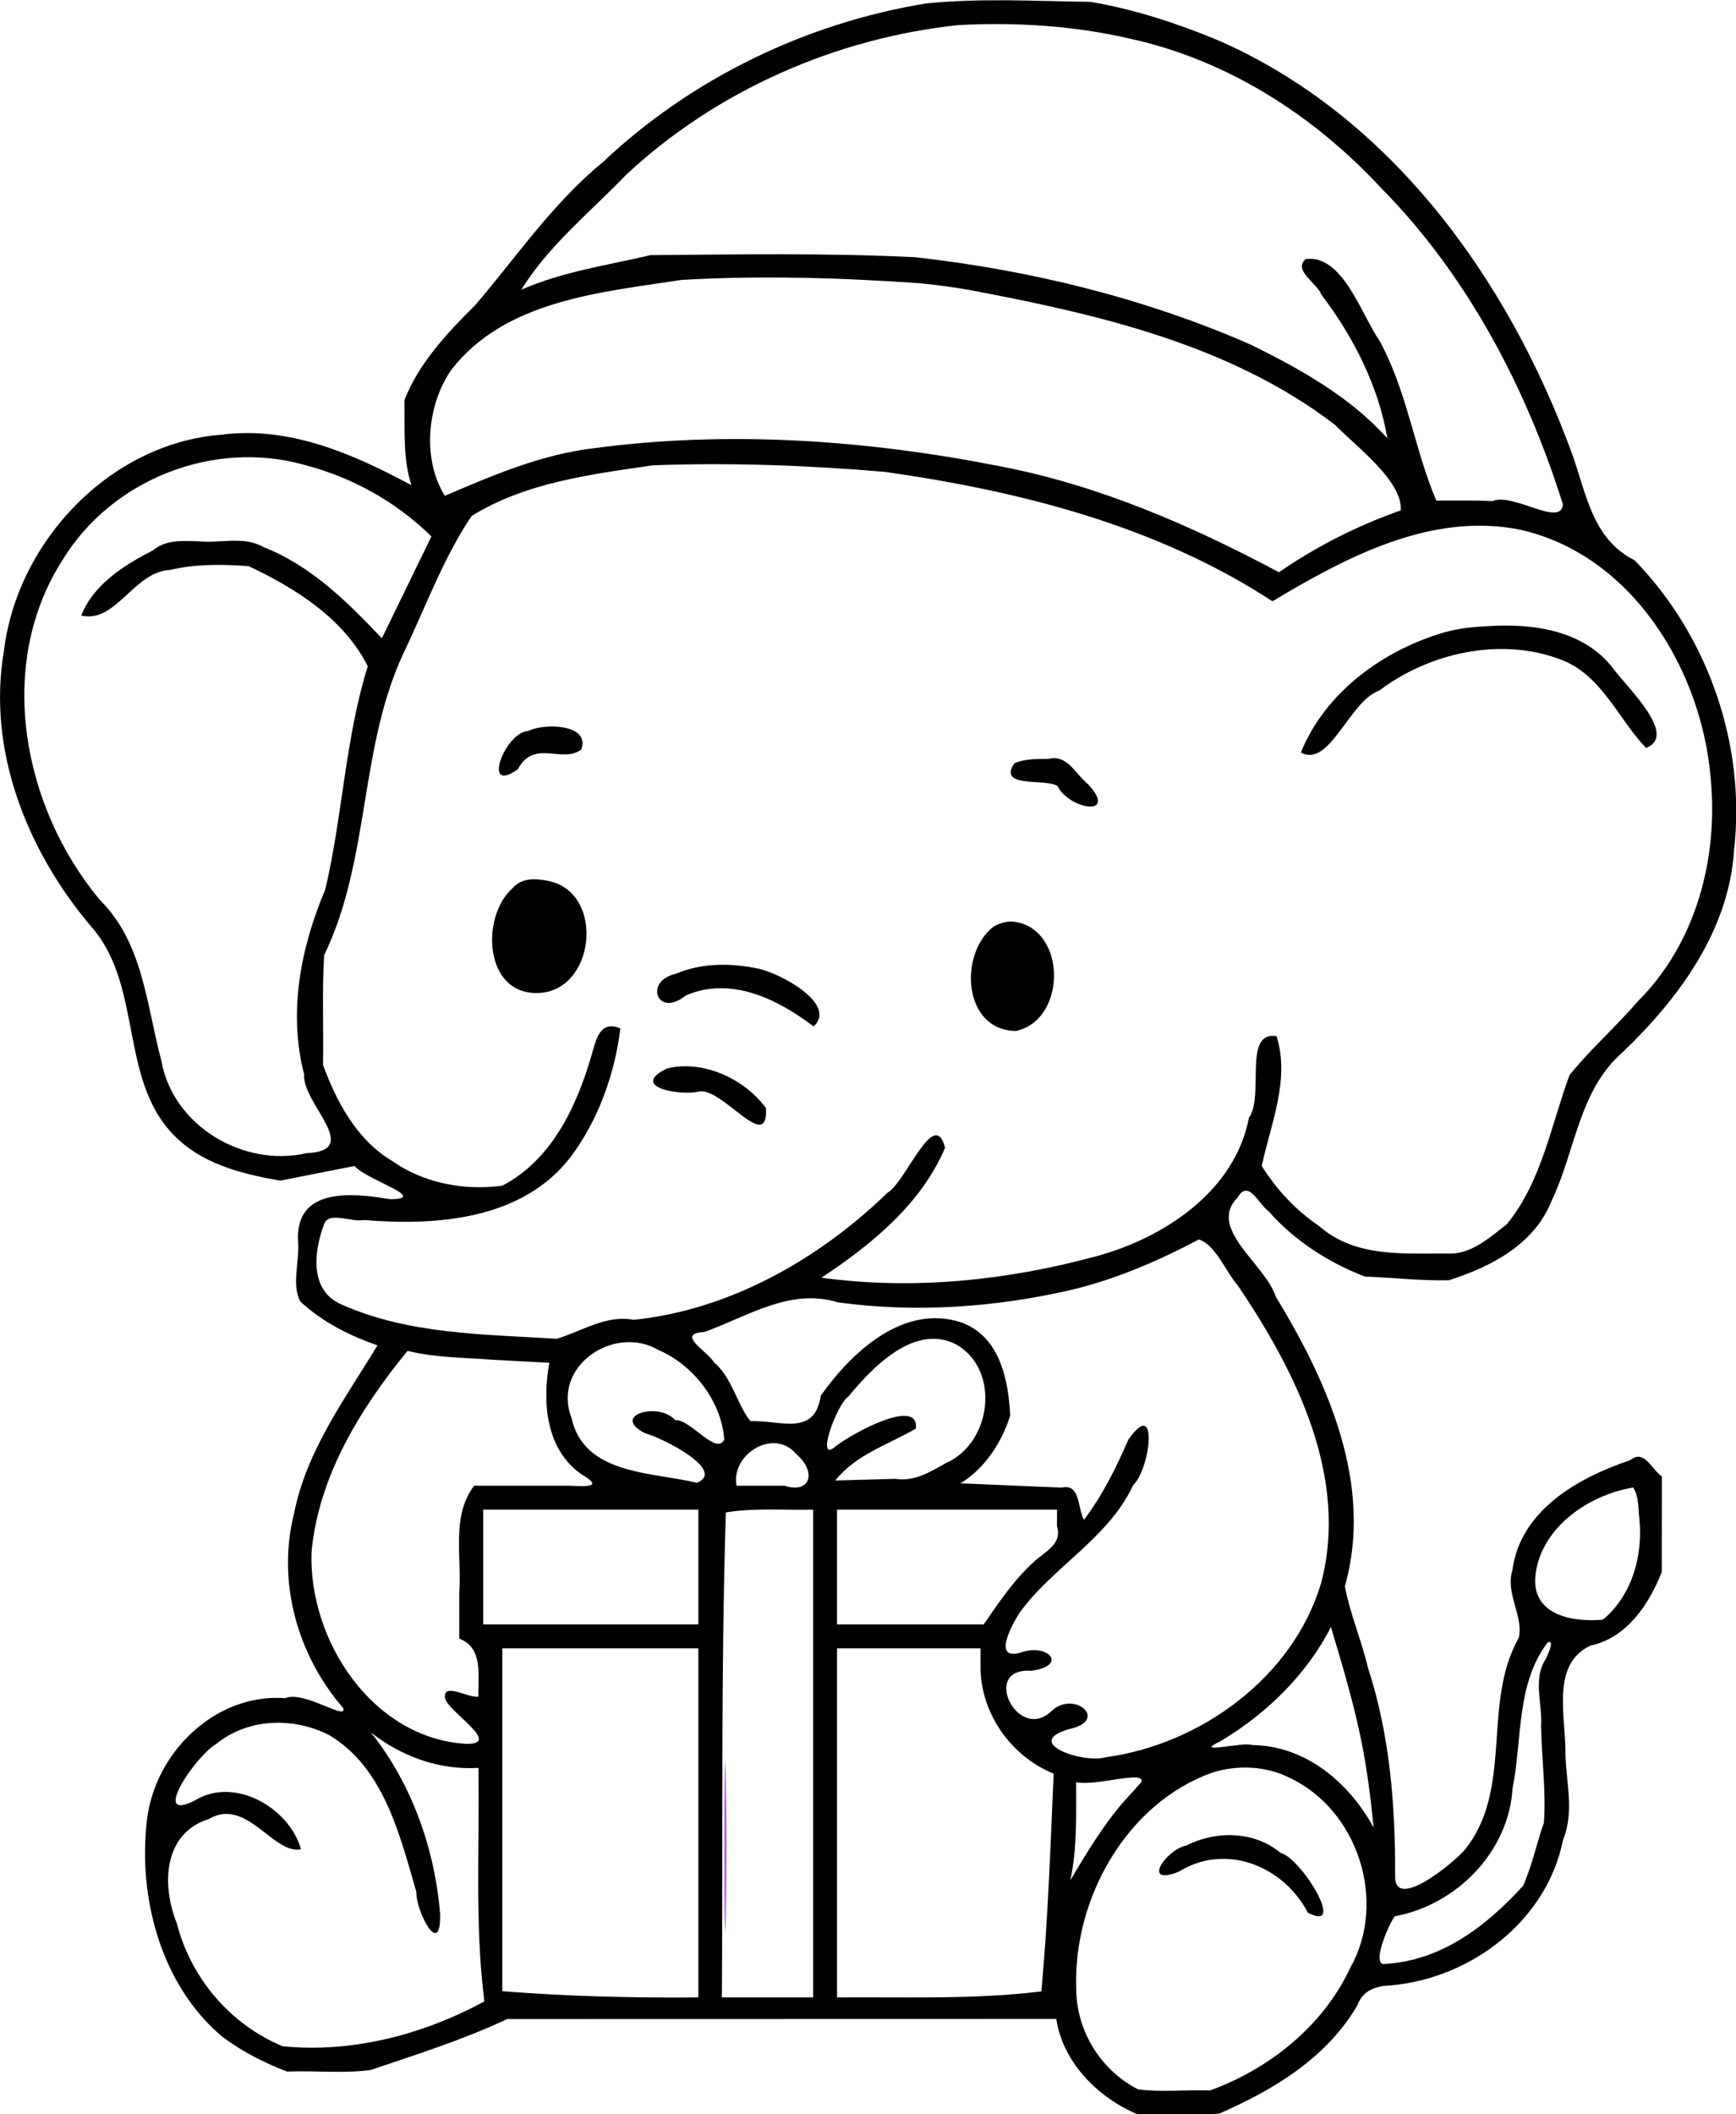 <?xml version="1.0"?>
<!-- Created with xTool Creative Space (https://www.xtool.com/pages/software) -->
<svg xmlns="http://www.w3.org/2000/svg" xmlns:xlink="http://www.w3.org/1999/xlink" xmlns:xcs="https://www.xtool.com/pages/software" version="1.1" preserveAspectRatio="xMinYMin meet" width="106.373mm" height="129.537mm" viewBox="-8.703 143.576 106.373 129.537" xcs:version="2.7.22"><style></style>
<path transform="matrix(0.293,0,0,0.293,-37.403,-13.568)" stroke="none" fill="#000000" data-view-type="laser" d="M 291.585 537.049 C 266.418 541.19 242.585 552.723 224.002 570.25 C 213.579 578.801 206.022 589.975 197.349 600.122 C 191.499 605.917 185.528 612.286 182.529 620 C 182.623 625.941 182.157 632.035 183.982 637.776 C 171.803 631.236 158.48 625.39 144.306 627.223 C 120.992 628.98 101.561 649.542 98.781 672.376 C 95.181 693.402 103.761 714.583 117.299 730.407 C 128.172 743.157 122.531 763.31 135.507 774.842 C 141.265 780.017 149.181 781.93 156.554 783.206 C 161.742 782.185 166.93 781.163 172.118 780.14 C 174.473 783.018 187.858 786.979 179.617 787.093 C 171.737 785.766 159.499 784.46 160.297 796.077 C 160.597 799.967 158.889 805.143 160.772 808.49 C 165.367 812.761 171.004 815.603 176.892 817.653 C 170.139 828.797 162.024 839.677 159.452 852.788 C 155.828 867.075 160.135 882.452 169.724 893.483 C 170.711 896.291 161.416 889.74 157.637 891.423 C 142.931 890.328 130.246 902.867 128.669 917.042 C 126.824 933.075 131.548 951.125 144.109 961.939 C 148.238 965.175 153.134 967.625 157.952 969.497 C 163.765 969.273 169.722 969.933 175.447 969.177 C 185.055 965.917 194.9 962.834 204 958.527 C 242.283 958.518 280.565 958.509 318.848 958.5 C 320.238 967.686 327.736 975.102 336 978.5 C 341.634 978.356 347.399 978.788 352.95 978.283 C 364.31 973.324 375.41 966.64 381.831 955.632 C 383.035 952.33 385.872 951.6 389.08 951.454 C 405.784 949.885 421.499 937.87 424.841 920.998 C 427.201 915.285 425.529 909.219 425.325 903.28 C 425.541 895.857 422.067 884.332 430.576 880.428 C 438.169 878.818 442.887 871.709 445.483 865 C 445.488 858.353 445.494 851.707 445.5 845.06 C 443.356 843.605 441.82 839.237 438.865 841.661 C 427.993 845.315 415.885 852.133 414.25 864.635 C 412.678 869.505 416.686 874.394 415.544 878.87 C 407.746 892.62 414.6 910.689 404.103 923.336 C 401.704 926.032 389.449 936.122 389.712 928.501 C 389.763 913.86 388.628 899.135 384.051 885.126 C 382.708 879.391 380.258 873.732 379.206 868.013 C 385.232 846.815 375.614 825.244 364.715 807.408 C 362.603 800.709 350.377 793.2 356.739 786.775 C 359.041 782.774 361.087 788.045 363.236 789.59 C 368.676 795.768 375.837 800.38 383.445 803.275 C 389.275 803.455 395.191 804.19 400.968 804.03 C 409.8 801.202 418.823 796.554 422.44 787.42 C 427.423 777.067 428.087 764.361 437.282 756.367 C 449.074 745.065 459.555 730.889 460.598 714.011 C 463.103 692.103 455.149 669.241 439.8 653.49 C 430.878 649.031 429.708 639.449 426.649 631.031 C 413.358 594.743 388.738 560.38 352.412 544.634 C 343.939 541.143 335.021 538.22 326 536.721 C 314.532 536.559 303.02 535.891 291.585 537.049 z M 161.54 633.522 C 171.546 636.094 180.809 641.26 188.174 648.5 C 184.72 655.598 181.265 662.695 177.81 669.793 C 170.597 662.185 162.984 654.608 153.029 650.716 C 148.98 648.347 144.009 649.978 139.521 649.516 C 136.163 649.447 132.734 649.097 129.965 651.395 C 123.904 654.512 117.574 658.437 114.93 665.036 C 122.185 666.774 125.947 655.843 133.501 655.507 C 138.832 654.24 144.571 654.294 149.949 654.72 C 159.792 659.341 169.839 665.679 174.866 675.641 C 170.121 690.84 169.617 706.898 165.977 722.32 C 160.847 734.406 158.195 747.957 161.536 760.914 C 161.066 767.093 174.024 776.921 162.041 777.468 C 148.898 780.483 134.123 771.777 131.714 758.195 C 128.597 746.586 127.919 733.5 118.849 724.521 C 102.689 705.177 96.907 675.325 111.108 653.307 C 121.38 636.549 142.598 628.213 161.54 633.522 z M 367.587 908.042 C 381.948 914.77 388.131 933.942 380.339 947.803 C 374.646 959.992 363.405 968.935 351 973.455 C 346.013 973.272 340.794 973.868 335.945 973.224 C 328.042 969.154 322.978 960.866 323.011 951.914 C 322.462 933.312 333.486 913.406 351.489 906.98 C 356.742 905.33 362.622 905.582 367.587 908.042 z M 334.133 544.381 C 354.498 548.803 372.6 560.366 386.676 575.531 C 404.801 593.839 417.111 617.359 424.8 641.772 C 424.481 646.737 414.249 639.214 410.065 641.117 C 406.154 640.914 402.236 641.032 398.321 641 C 393.703 630.115 392.204 618.06 386.447 607.583 C 382.521 601.832 378.711 589.503 371.002 590.497 C 368.306 592.889 373.358 595.467 374.302 597.947 C 380.987 606.728 386.277 617.157 388.085 628 C 380.466 619.416 369.879 613.494 359.576 608.418 C 337.331 598.665 313.402 592.803 289.302 590.11 C 270.898 589.209 252.416 589.531 234.011 589.678 C 224.937 591.807 215.563 593.128 206.98 596.906 C 212.67 587.656 221.411 580.671 228.885 572.89 C 247.775 555.241 272.815 544.252 298.471 541.566 C 310.384 540.948 322.492 541.698 334.133 544.381 z M 300.5 596.929 C 327.21 601.961 355.106 608.289 377.111 625.143 C 381.958 630.035 391.268 636.971 390.899 643.044 C 381.895 646.227 373.283 650.554 365.422 655.986 C 347.104 646.223 327.893 637.865 307.413 633.889 C 279.457 628.346 250.49 626.275 222.163 630.05 C 211.192 631.344 201.026 635.709 190.986 640 C 186.217 632.428 187.188 620.985 192.393 613.582 C 203.719 599.065 223.621 597.455 240.49 594.859 C 257.014 593.905 273.675 594.389 290.195 595.547 C 293.646 595.875 297.085 596.334 300.5 596.929 z M 283 634.996 C 311.262 639.003 339.913 646.265 364.052 662.058 C 379.514 652.82 397.244 643.367 415.806 647.081 C 439.331 652.323 453.959 676.559 455.734 699.395 C 457.262 716.058 452.566 733.663 440.493 745.682 C 435.934 750.979 430.561 755.722 426.203 761.106 C 422.284 771.688 420.36 783.458 413.035 792.355 C 409.723 794.929 405.882 798.373 401.5 798.443 C 392.01 798.356 381.5 799.488 373.815 792.698 C 368.961 789.41 364.923 785.093 361.823 780.137 C 363.709 771.279 367.799 761.957 364.9 752.984 C 357.819 751.889 362.439 765.452 359.122 770.121 C 356.192 785.402 341.418 795.154 327.305 798.992 C 308.645 804.076 288.967 806.135 269.741 803.5 C 280.207 796.584 290.589 788.113 295.595 776.33 C 293.355 767.545 287.363 783.614 283.537 785.747 C 269.205 799.654 250.558 810.231 230.483 812.312 C 224.694 811.202 219.598 814.725 214.375 816.274 C 199.248 815.326 183.505 815.38 169.432 809.128 C 162.601 806.246 163.572 798.021 165.722 792.339 C 166.685 789.496 171.483 792 174.083 791.438 C 189.309 792.699 207.239 791.37 217.309 778.236 C 223.096 770.498 226.536 760.833 227.688 751.365 C 223.256 749.508 222.556 754.022 221.6 757.191 C 218.476 767.879 213.285 778.873 203 784.265 C 195.075 785.337 186.561 783.76 179.857 779.023 C 172.539 774.65 168.335 766.689 165.501 759 C 165.652 751.361 165.269 743.613 165.742 736.04 C 175.609 715.736 172.898 691.82 182.982 671.555 C 187.301 662.367 190.907 652.654 196.577 644.227 C 207.856 637.211 221.578 635.508 234.5 633.629 C 250.645 633.022 266.906 633.623 283 634.996 z M 356.775 805.067 C 368.909 823.035 380.119 845.206 374.216 867.424 C 368.326 887.074 349.042 901.097 329.136 903.785 C 324.536 905.132 311.608 900.774 321.5 897.897 C 329.979 896.112 322.732 889.731 317.956 894.017 C 310.909 901.032 302.869 884.935 313.632 885.701 C 321.274 884.654 317.3 880.027 311.74 881.781 C 305.424 883.852 309.305 876.59 311.071 873.706 C 318.092 863.914 329.712 858.098 334.95 846.84 C 338.496 843.559 340.355 828.132 333.913 837.39 C 331.367 843.254 328.516 849.01 324.641 854.125 C 323.245 851.685 323.938 846.496 320.002 847.395 L 298.818 846.5 C 303.96 843.356 307.473 837.906 309.211 832.33 C 308.843 824.719 306.994 815.622 298.794 812.786 C 286.755 808.995 276.009 819.121 269.601 828.158 C 268.318 836.862 261.089 833.214 254.91 833.51 C 252.203 830.301 251.057 824.363 247.299 821.224 C 245.847 818.804 239.07 815.198 245.278 814.848 C 254.232 811.637 263.236 805.559 273.152 808.65 C 289.426 810.884 306.227 809.718 322.203 805.997 C 331.493 803.755 340.274 799.941 348.686 795.501 C 352.212 796.672 354.227 802.171 356.775 805.067 z M 298.033 817.517 C 307.289 822.97 305.26 838.161 295.731 842.287 C 292.429 844.146 289.147 846.192 285.192 845.558 C 281.003 845.676 276.814 845.795 272.625 845.914 C 276.941 840.483 283.712 838.404 289.483 835.063 C 290.263 828.397 276.345 835.949 272.777 838.702 C 268.222 842.798 273.08 829.694 275.33 828.398 C 280.405 822.246 289.286 812.884 298.033 817.517 z M 236.661 819.078 C 243.526 822.492 248.867 829.711 249.415 837.36 C 247.643 840.73 242.502 833.124 239.11 833.264 C 235.782 829.366 225.486 832.278 232.852 836.022 C 236.941 837.151 249.848 843.883 243.709 846.388 C 234.275 844.104 220.06 844.749 217.468 832.794 C 213.289 821.982 226.429 813.206 235.661 818.621 L 236.661 819.078 z M 200.662 820.64 L 212.825 821.296 C 211.353 829.574 212.057 839.376 219.58 844.629 C 224.428 847.474 220.354 847.116 216.956 847 L 197.113 847 C 192.297 853.28 194.548 861.83 194 869.214 L 194 878.983 C 199.064 880.852 197.891 886.752 198 891.091 C 195.936 891.478 190.708 888.05 191 891.277 C 191.277 894.075 203.217 901.035 195.517 900.985 C 175.868 899.85 162.477 879.401 163.1 860.883 C 164.566 845.046 173.292 830.861 183.185 818.802 C 188.886 820.222 194.835 820.18 200.662 820.64 z M 264.545 840.455 C 268.792 844.142 267.451 848.75 262 847 L 252 847 C 250.718 840.423 259.842 834.735 264.545 840.455 z M 440.807 854.079 C 441.527 861.8 439.239 869.881 433.198 875 C 427.2 875.581 418.694 874.242 418.998 866.469 C 419.681 856.074 429.991 848.924 439.5 847.379 C 440.72 849.3 440.55 851.889 440.807 854.079 z M 244 864 L 244 876 L 199 876 L 199 852 L 244 852 L 244 864 z M 268 903 L 268 954 L 248.922 954 C 249.149 920.195 248.682 886.369 249.752 852.582 C 255.766 851.597 261.922 852.14 268 852 L 268 903 z M 319 855.444 C 320.171 859.275 316.443 860.759 314.112 862.965 C 309.956 866.735 306.839 871.419 303.668 876 L 273 876 L 273 852 L 319 852 L 319 855.444 z M 382.467 899.494 C 383.782 905.767 384.585 912.128 385.223 918.5 C 380.12 909.101 371.023 901.367 359.856 901.225 C 357.933 900.469 346.96 903.377 353.21 900.408 C 362.749 894.735 371.228 886.488 376.288 876.542 C 378.565 884.133 380.844 891.73 382.467 899.494 z M 421.29 883.12 C 418.435 887.287 420.538 892.503 420.243 897.212 C 420.326 903.945 421.316 910.795 420.824 917.455 C 419.298 921.811 418.339 926.509 416.471 930.659 C 408.932 938.972 399.403 946.315 387.761 946.973 C 384.427 947.735 388.371 938.702 389.628 937.033 C 402.462 934.703 413.454 923.601 414.259 910.353 C 416.317 900.146 414.977 888.457 421.625 879.75 C 423.252 879.096 421.44 882.696 421.29 883.12 z M 244 917.5 L 244 954 C 230.321 954.12 216.64 953.77 203 952.698 L 203 881 L 244 881 L 244 917.5 z M 303.006 884.75 C 302.954 894.49 309.337 903.583 318.302 907.207 C 317.625 922.395 317.136 937.6 315.728 952.743 C 301.554 954.463 287.246 953.891 273 954 L 273 881 L 303 881 L 303.006 884.75 z M 166.835 899.173 C 178.228 905.976 181.583 920.07 185.027 931.963 C 184.893 935.879 190.129 946.086 190 936.66 C 188.914 923.012 184.091 909.32 175.5 898.561 C 181.823 903.599 189.874 906.511 198 906 C 198.27 922.272 197.195 938.654 199.249 954.832 C 186.463 961.761 171.546 965.681 157.057 964.211 C 146.134 959.665 137.871 949.991 134.938 938.528 C 131.743 930.613 132.012 919.711 141.625 916.69 C 149.535 912.038 155.123 924.206 160.898 923.026 C 158.684 914.96 148.178 908.216 139.805 912.21 C 128.472 918.71 138.85 903.442 143.153 901.019 C 149.819 895.57 159.345 895.318 166.835 899.173 z M 333.737 912.197 C 328.978 917.395 325.399 923.486 321.791 929.5 C 323.25 922.767 322.975 915.846 323 909 C 327.302 909.875 337.405 906.409 336.66 908.933 C 335.712 910.044 334.731 911.127 333.737 912.197 z M 346.025 922.25 C 341.909 922.975 336.478 930.888 344.469 927.707 C 354.295 921.607 366.372 926.513 371.459 936.271 C 379.756 940.648 369.989 924.759 365.771 923.787 C 360.278 919.171 352.222 919.076 346.025 922.25 z " fill-rule="nonzero"></path><path transform="matrix(0.293,0,0,0.293,-37.403,-13.568)" stroke="none" fill="#000000" data-view-type="laser" d="M 205.189 722.012 C 198.45 727.922 199.156 744.236 210.349 743.968 C 222.376 743.785 224.59 723.248 212.901 720.599 C 210.285 720.016 207.138 719.746 205.189 722.012 z " fill-rule="nonzero"></path><path transform="matrix(0.293,0,0,0.293,-37.403,-13.568)" stroke="none" fill="#000000" data-view-type="laser" d="M 208.5 689.167 C 203.589 689.27 198.561 702.674 206.232 697.191 C 209.68 690.733 215.593 696.127 219.523 693.034 C 221.486 687.6 211.467 687.554 208.5 689.167 z " fill-rule="nonzero"></path><path transform="matrix(0.293,0,0,0.293,-37.403,-13.568)" stroke="none" fill="#000000" data-view-type="laser" d="M 237.5 759.732 C 229.361 763.625 240.186 765.509 244.075 764.58 C 248.933 763.535 258.649 777.853 258.138 768.046 C 253.666 761.913 245.029 757.916 237.5 759.732 z " fill-rule="nonzero"></path><path transform="matrix(0.293,0,0,0.293,-37.403,-13.568)" stroke="none" fill="#000000" data-view-type="laser" d="M 239.25 739.973 C 232.551 741.431 235.391 749.336 241.346 744.5 C 250.893 740.332 260.734 745.383 268.106 750.963 C 273.177 746.328 261.111 739.746 256.275 738.82 C 250.665 737.683 244.579 737.663 239.25 739.973 z " fill-rule="nonzero"></path><path transform="matrix(0.293,0,0,0.293,-37.403,-13.568)" stroke="none" fill="#000000" data-view-type="laser" d="M 305.656 730.133 C 298.404 735.898 299.337 751.785 310.413 751.909 C 321.314 749.553 321.053 729.861 309.45 729.006 C 308.106 729.036 306.806 729.463 305.656 730.133 z " fill-rule="nonzero"></path><path transform="matrix(0.293,0,0,0.293,-37.403,-13.568)" stroke="none" fill="#000000" data-view-type="laser" d="M 310.104 695.914 C 306.446 701.245 316.59 699.017 319.123 700.696 C 321.503 705.594 331.934 707.325 325.523 700.341 C 322.911 698.265 321.147 693.993 317.235 695.01 C 314.846 695.035 312.342 694.97 310.104 695.914 z " fill-rule="nonzero"></path><path transform="matrix(0.293,0,0,0.293,-37.403,-13.568)" stroke="none" fill="#000000" data-view-type="laser" d="M 400.265 668.486 C 387.389 672.131 375.064 681.07 370 693.696 C 376.081 696.935 380.114 682.917 386.42 680.714 C 396.862 672.811 411.72 669.517 424.18 674.178 C 432.92 677.37 436.286 686.595 442.189 692.724 C 448.874 690.152 438.508 680.338 435.602 676.487 C 429.461 668.106 418.629 666.617 408.952 667.27 C 406.03 667.412 403.094 667.712 400.265 668.486 z " fill-rule="nonzero"></path><path transform="matrix(0.293,0,0,0.293,-37.403,-13.568)" stroke="none" fill="#a958ff" data-view-type="laser" d="M 249.443 922.5 C 249.506 927.744 249.326 938.157 249.687 940.15 C 249.932 928.181 249.983 916.201 249.63 904.234 C 249.348 910.315 249.497 916.413 249.443 922.5 z " fill-rule="nonzero"></path></svg>